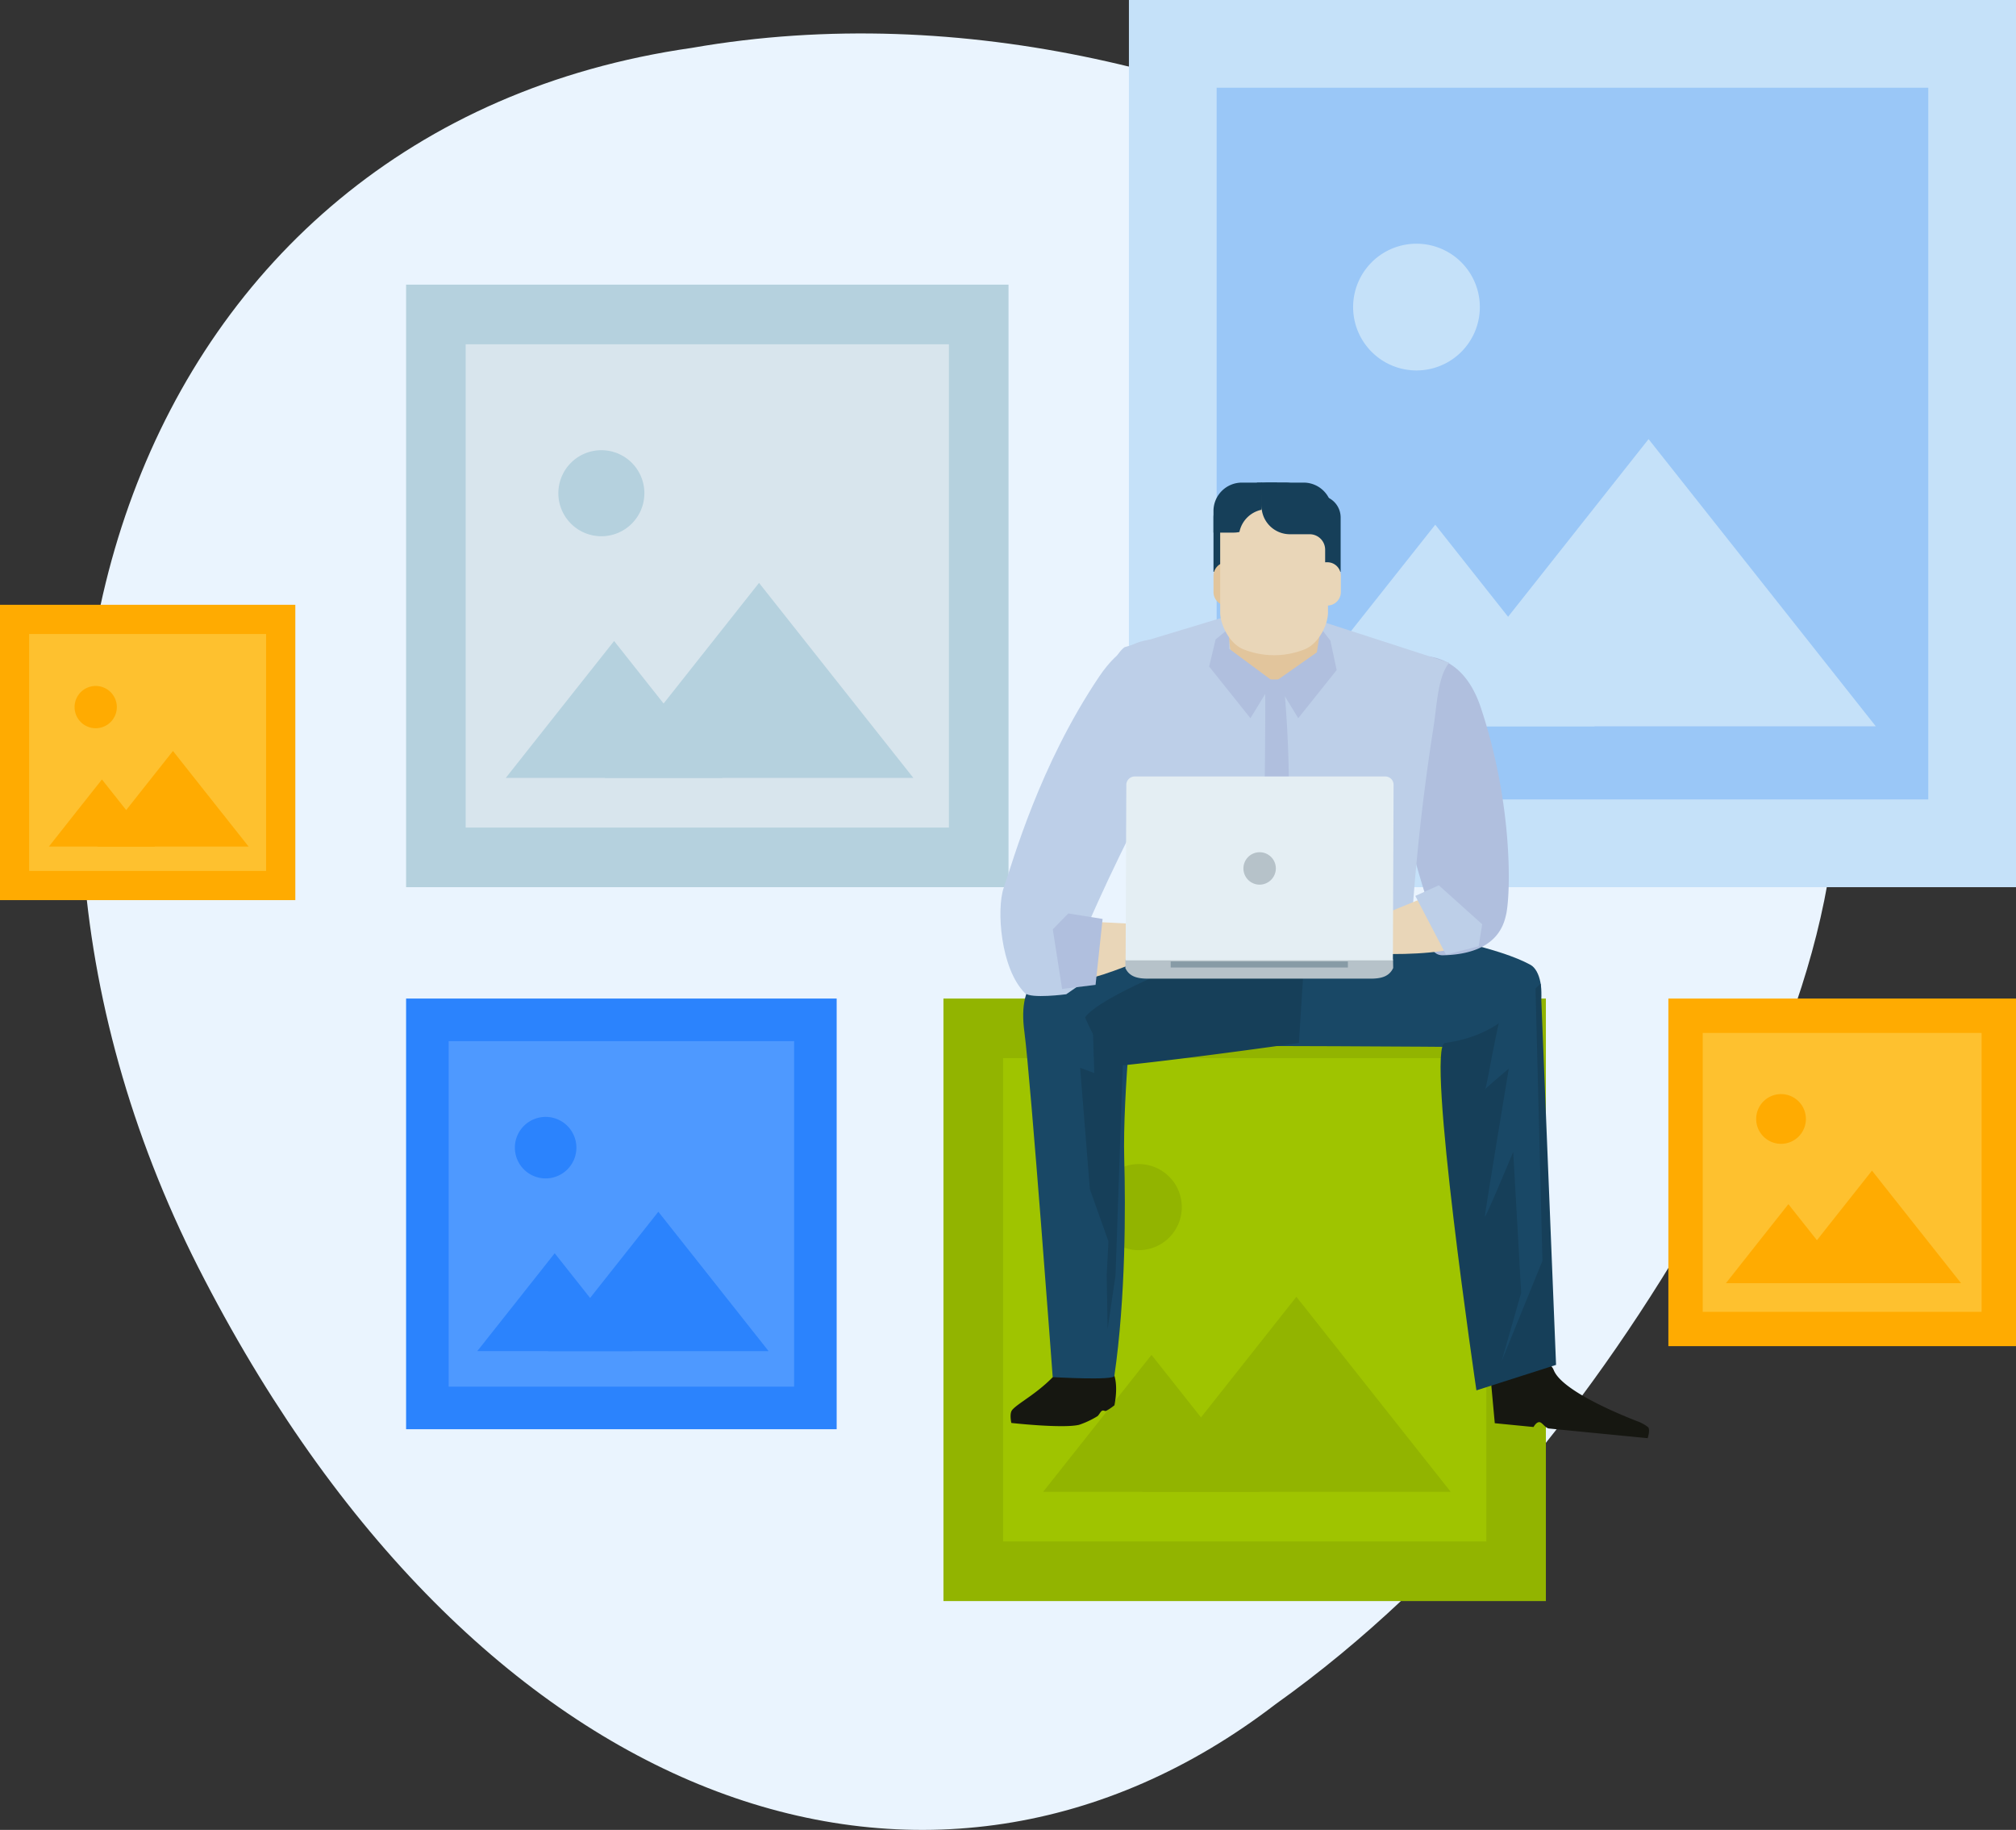 <svg id="Group_337" data-name="Group 337" xmlns="http://www.w3.org/2000/svg" xmlns:xlink="http://www.w3.org/1999/xlink" width="428.389" height="388.785" viewBox="0 0 428.389 388.785">
  <rect x="0" y="0" width="428.389" height="388.785" fill="#333333" stroke="none"/>
  <defs>
    <clipPath id="clip-path">
      <rect id="Rectangle_762" data-name="Rectangle 762" width="428.389" height="388.785" fill="none"/>
    </clipPath>
  </defs>
  <g id="Group_336" data-name="Group 336" clip-path="url(#clip-path)">
    <path id="Path_837" data-name="Path 837" d="M142.85,8.452c57.827-10.1,116.856,5.926,160.469,30.924,44.086,25.529,72.75,60.029,80.652,98.85,7.985,39.2-4.9,78.193-26.521,117.482-22.052,38.759-52.829,77.81-90.556,104.645C194.5,415.928,98.549,384.268,39.315,270.164-19.858,156.806,23.463,25.542,142.85,8.452" transform="translate(4.159 1.721)" fill="#eaf4fe"/>
    <rect id="Rectangle_749" data-name="Rectangle 749" width="128.014" height="128.014" transform="translate(200.478 212.154)" fill="#92b400"/>
    <rect id="Rectangle_750" data-name="Rectangle 750" width="102.691" height="102.698" transform="translate(213.151 224.813)" fill="#9fc400"/>
    <path id="Path_838" data-name="Path 838" d="M194.754,196.58a9.146,9.146,0,1,1-9.144-9.139,9.148,9.148,0,0,1,9.144,9.139" transform="translate(56.373 59.881)" fill="#92b400"/>
    <path id="Path_839" data-name="Path 839" d="M216.719,208.813l16.4,20.721,16.39,20.713H183.923l16.408-20.713Z" transform="translate(58.757 66.708)" fill="#92b400"/>
    <path id="Path_840" data-name="Path 840" d="M191.019,218.166l11.515,14.544,11.506,14.55H167.993l11.514-14.55Z" transform="translate(53.668 69.696)" fill="#92b400"/>
    <rect id="Rectangle_751" data-name="Rectangle 751" width="128.012" height="128.014" transform="translate(86.293 60.478)" fill="#b5d1de"/>
    <rect id="Rectangle_752" data-name="Rectangle 752" width="102.683" height="102.686" transform="translate(98.956 73.143)" fill="#d8e5ed"/>
    <path id="Path_841" data-name="Path 841" d="M108.2,81.631a9.14,9.14,0,1,1-9.133-9.139,9.136,9.136,0,0,1,9.133,9.139" transform="translate(28.727 23.159)" fill="#b5d1de"/>
    <path id="Path_842" data-name="Path 842" d="M130.18,93.858l16.4,20.727,16.393,20.706H97.383l16.4-20.706Z" transform="translate(31.11 29.984)" fill="#b5d1de"/>
    <path id="Path_843" data-name="Path 843" d="M104.472,103.217l11.515,14.542L127.5,132.3H81.455l11.5-14.543Z" transform="translate(26.022 32.974)" fill="#b5d1de"/>
    <rect id="Rectangle_753" data-name="Rectangle 753" width="91.493" height="91.5" transform="translate(86.293 212.154)" fill="#2b83fd"/>
    <rect id="Rectangle_754" data-name="Rectangle 754" width="73.403" height="73.408" transform="translate(95.34 221.204)" fill="#4e99ff"/>
    <path id="Path_844" data-name="Path 844" d="M95.989,186.369a6.535,6.535,0,1,1-6.525-6.525,6.532,6.532,0,0,1,6.525,6.525" transform="translate(26.49 57.454)" fill="#2b83fd"/>
    <path id="Path_845" data-name="Path 845" d="M111.7,195.119l11.716,14.8,11.714,14.812H88.254l11.725-14.812Z" transform="translate(28.194 62.333)" fill="#2b83fd"/>
    <path id="Path_846" data-name="Path 846" d="M93.313,201.8l8.231,10.388,8.239,10.4H76.866l8.233-10.4Z" transform="translate(24.556 64.469)" fill="#2b83fd"/>
    <rect id="Rectangle_755" data-name="Rectangle 755" width="62.754" height="62.746" transform="translate(0 128.495)" fill="#ffab01"/>
    <rect id="Rectangle_756" data-name="Rectangle 756" width="50.348" height="50.335" transform="translate(6.194 134.704)" fill="#fec12f"/>
    <path id="Path_847" data-name="Path 847" d="M20.989,114.927a4.49,4.49,0,1,1-4.484-4.472,4.492,4.492,0,0,1,4.484,4.472" transform="translate(3.837 35.286)" fill="#ffab01"/>
    <path id="Path_848" data-name="Path 848" d="M31.747,120.924l8.038,10.16,8.041,10.153H15.67L23.7,131.084Z" transform="translate(5.006 38.631)" fill="#ffab01"/>
    <path id="Path_849" data-name="Path 849" d="M19.146,125.511l5.65,7.128,5.628,7.134H7.871l5.63-7.134Z" transform="translate(2.514 40.096)" fill="#ffab01"/>
    <rect id="Rectangle_757" data-name="Rectangle 757" width="73.869" height="73.854" transform="translate(354.52 212.154)" fill="#ffab01"/>
    <rect id="Rectangle_758" data-name="Rectangle 758" width="59.26" height="59.247" transform="translate(361.818 219.462)" fill="#fec12f"/>
    <path id="Path_850" data-name="Path 850" d="M293.392,181.435a5.283,5.283,0,1,1-5.275-5.261,5.287,5.287,0,0,1,5.275,5.261" transform="translate(90.353 56.281)" fill="#ffab01"/>
    <path id="Path_851" data-name="Path 851" d="M306.054,188.495l9.461,11.961,9.466,11.952H287.137l9.451-11.952Z" transform="translate(91.73 60.217)" fill="#ffab01"/>
    <path id="Path_852" data-name="Path 852" d="M291.224,193.9l6.651,8.389,6.624,8.4H277.953l6.63-8.4Z" transform="translate(88.796 61.942)" fill="#ffab01"/>
    <rect id="Rectangle_759" data-name="Rectangle 759" width="188.5" height="188.492" transform="translate(239.889)" fill="#c5e1f9"/>
    <rect id="Rectangle_760" data-name="Rectangle 760" width="151.22" height="151.213" transform="translate(258.526 18.637)" fill="#9ac7f7"/>
    <path id="Path_853" data-name="Path 853" d="M244.843,52.706a13.464,13.464,0,1,1-13.466-13.464,13.461,13.461,0,0,1,13.466,13.464" transform="translate(69.616 12.536)" fill="#c5e1f9"/>
    <path id="Path_854" data-name="Path 854" d="M277.183,70.707l24.153,30.515,24.129,30.5H228.908l24.144-30.5Z" transform="translate(73.128 22.588)" fill="#c5e1f9"/>
    <path id="Path_855" data-name="Path 855" d="M239.352,84.489,256.292,105.9l16.955,21.423h-67.8L222.394,105.9Z" transform="translate(65.632 26.991)" fill="#c5e1f9"/>
    <path id="Path_856" data-name="Path 856" d="M202.4,175.167s40.465.082,56.09.322c10.806.162,11.791-15.245,7.526-17.562-12.943-7.043-53.319-10.664-53.319-10.664l-27.47,25.223s1.541-.041,17.173,2.681" transform="translate(59.173 47.045)" fill="#194866"/>
    <path id="Path_857" data-name="Path 857" d="M227.927,105.894s10.407-2.913,14.936,10.672c6.955,20.848,6.337,39.974,5.372,44.05-.449,1.872-1.781,8.351-13.407,8.6-4.713.1-2.829-10-2.829-10a220.059,220.059,0,0,1-6.242-23.095c-3.223-14.515,2.171-30.23,2.171-30.23" transform="translate(71.793 33.745)" fill="#b0bfde"/>
    <path id="Path_858" data-name="Path 858" d="M250.921,109.136,224.243,100.5l-20.2-1.356-22.129,6.695s-7.244,5-.52,21.032,4.139,41.182,4.139,41.182l57.087,1.827a464.652,464.652,0,0,1,4.866-46.481c.844-5.187.946-11.288,3.435-14.267" transform="translate(57.035 31.674)" fill="#bdcfe8"/>
    <path id="Path_859" data-name="Path 859" d="M203.766,168.357h2.909a241.875,241.875,0,0,0-.451-67.94c-.876.523-1.748,1.044-2.632,1.566.739,22.86-.517,45.73.174,66.374" transform="translate(65.027 32.08)" fill="#b0bfde"/>
    <path id="Path_860" data-name="Path 860" d="M217.3,111.588c-.4,3.089-2.917,5.765-5.569,5.891h-7.541c-2.646-.127-5.171-2.8-5.56-5.891q-.93-7.628-1.851-15.265c-.412-3.048,1.393-9.169,5.414-10.983a14.408,14.408,0,0,1,11.547,0c4.01,1.814,5.824,7.935,5.412,10.983q-.932,7.64-1.851,15.265" transform="translate(62.844 26.877)" fill="#e2c59c"/>
    <path id="Path_861" data-name="Path 861" d="M208.293,112.413l-4.791,7.852-8.773-10.974,1.379-5.771,2.85-2.338.034,4.342Z" transform="translate(62.209 32.324)" fill="#b0bfde"/>
    <path id="Path_862" data-name="Path 862" d="M205.45,112.425l4.784,7.852,8.165-10.226-1.337-6.266-2.046-2.64-.827,5.135Z" transform="translate(65.634 32.312)" fill="#b0bfde"/>
    <path id="Path_863" data-name="Path 863" d="M207.23,77.709a6.009,6.009,0,0,0-5.05,2.731h-2.073a4.678,4.678,0,0,0-4.679,4.675V96.668h3.291v-4.7a3.29,3.29,0,0,1,3.291-3.285h.895a6.034,6.034,0,0,0,6.033-6.034V77.709Z" transform="translate(62.432 24.825)" fill="#163f59"/>
    <path id="Path_864" data-name="Path 864" d="M201.4,96.871a2.865,2.865,0,0,1-2.866,2.862h-.238a2.863,2.863,0,0,1-2.866-2.862V93.4a2.864,2.864,0,0,1,2.866-2.861h.238a2.877,2.877,0,0,1,2.623,1.7" transform="translate(62.432 28.923)" fill="#e2c59c"/>
    <path id="Path_865" data-name="Path 865" d="M202.429,82.3v-4.59h9.907a6.03,6.03,0,0,1,6.037,6.037v4.586h-9.917a6.03,6.03,0,0,1-6.026-6.033" transform="translate(64.669 24.825)" fill="#163f59"/>
    <path id="Path_866" data-name="Path 866" d="M219.417,104.7c-.015,2.395-1.843,6.464-4.881,7.744a17.539,17.539,0,0,1-13.152,0c-3.044-1.28-4.861-5.346-4.879-7.744V84.265c-.017-2.412,2.395-4.436,5.364-4.5h12.187c2.965.058,5.382,2.085,5.362,4.5Z" transform="translate(62.776 25.483)" fill="#e9d6b8"/>
    <path id="Path_867" data-name="Path 867" d="M208.18,77.709a6,6,0,0,1,5.044,2.731H215.3a4.679,4.679,0,0,1,4.677,4.675V96.668h-3.292v-4.7A3.286,3.286,0,0,0,213.4,88.68h-4.2a6.03,6.03,0,0,1-6.037-6.034V77.709Z" transform="translate(64.902 24.825)" fill="#163f59"/>
    <path id="Path_868" data-name="Path 868" d="M211.413,93.391a2.86,2.86,0,0,1,2.866-2.854h.241a2.857,2.857,0,0,1,2.865,2.854v3.478a2.867,2.867,0,0,1-2.865,2.863h-.241a2.871,2.871,0,0,1-2.62-1.7" transform="translate(67.539 28.923)" fill="#e9d6b8"/>
    <path id="Path_869" data-name="Path 869" d="M205.627,83.481a6.293,6.293,0,0,0,.109-1.182V77.71h-4.266a6.036,6.036,0,0,0-6.043,6.035v4.588h4.28a5.653,5.653,0,0,0,1.232-.133,6.068,6.068,0,0,1,4.687-4.718" transform="translate(62.432 24.826)" fill="#163f59"/>
    <path id="Path_870" data-name="Path 870" d="M163.077,229.408c-.618.749-.165,2.737-.165,2.737s10.895,1.218,14.394.395a18.71,18.71,0,0,0,3.9-1.831c.238-.137.676-.978.912-1.114.435-.267.665.172,1.034-.065a12.091,12.091,0,0,0,1.669-1.144c.958-5-.317-7.009-.317-7.009s-9.273-3.084-11.014-.945c-4.088,5.069-9.055,7.319-10.418,8.976" transform="translate(51.993 70.179)" fill="#161711"/>
    <path id="Path_871" data-name="Path 871" d="M240.157,224.085l.755,8.224,8.24.807s.567-1.1,1.267-1.033c.587.057,1.236,1.277,2.031,1.352,1.73.179,3.658.358,4.423.437l16.53,1.618s.542-1.661.141-2.295a8.085,8.085,0,0,0-2.42-1.33c-4.142-1.607-15.947-6.534-17.669-10.806-2.1-5.2-13.3,3.026-13.3,3.026" transform="translate(76.721 70.07)" fill="#161711"/>
    <path id="Path_872" data-name="Path 872" d="M237.461,143.984l-27.854,11.374s19.759,2.82,32.108.306c8.355-1.713-3.874-12.04-4.254-11.68" transform="translate(66.962 45.995)" fill="#e9d6b8"/>
    <path id="Path_873" data-name="Path 873" d="M188.552,157.634s-2.679,25.437-2.3,38.887c.29,10.137.318,29.578-2.1,46.144-.148,1.013-13.1.251-13.1.251s-4.654-63.058-6.027-73.439,2.632-17.876,23.525-11.844" transform="translate(52.642 49.67)" fill="#194866"/>
    <path id="Path_874" data-name="Path 874" d="M248.567,162.841s-4.173,6.592-15.622,8.153c-4.138.563,6.67,73.809,6.67,73.809l16.923-5.414-3.275-81.006Z" transform="translate(74.116 50.598)" fill="#163f59"/>
    <path id="Path_875" data-name="Path 875" d="M222.58,174.557s-22.123,3.156-36.886,4.7c-5.414.567-10.1-14.58-10.725-15.241a11.21,11.21,0,0,0-7.72-3.764c3.193-3.456,19.767-6.666,37.077-10.73s19.941-1.5,19.941-1.5Z" transform="translate(53.429 47.035)" fill="#163f59"/>
    <path id="Path_876" data-name="Path 876" d="M204.327,149.525c-17.31,4.064-33.884,7.274-37.077,10.73a11.212,11.212,0,0,1,7.72,3.763c.169.185,1.162,5.042,1.872,6.779-2.814-5.085,37.866-19.425,46.658-23.133-1.644-.529-6.43-1.127-19.173,1.86" transform="translate(53.429 47.035)" fill="#194866"/>
    <path id="Path_877" data-name="Path 877" d="M183.178,168.939l-1.7,49.5-1.688,11.478-.193-11.478.373-7.157-3.95-11.1-2.07-25.788,3.015,1.128-.377-11.291Z" transform="translate(55.571 52.467)" fill="#163f59"/>
    <path id="Path_878" data-name="Path 878" d="M245.727,157.1l4.139,1.131,1.512,59.464-8.658,21.268,4.138-14.49-1.69-29.923s-6.03,14.49-6.03,13.738,5.085-31.428,5.085-31.428-5.643,4.708-5.085,4.515,3.395-21.451,6.589-24.275" transform="translate(76.383 50.188)" fill="#194866"/>
    <path id="Path_879" data-name="Path 879" d="M199.706,104.861s-8.892-6.965-17.59,5.964c-12.747,18.945-18.285,39.1-20.312,44.933-1.544,4.477-.687,17.123,4.515,22.332,1.252,1.257,8.784.248,8.784.248l4.945-3.415-2.07-3.973-.113-3.144s6.324-15.242,14.08-29.648,7.761-33.3,7.761-33.3" transform="translate(51.47 32.901)" fill="#bdcfe8"/>
    <path id="Path_880" data-name="Path 880" d="M174.426,148.314l28.869,1.5s-27.808,12.758-28.723,10.556c-5.213-12.457-.145-12.06-.145-12.06" transform="translate(55.017 47.381)" fill="#e9d6b8"/>
    <path id="Path_881" data-name="Path 881" d="M185.983,147.835c1.69-.81,1.533-.821,1.533-.821a6.949,6.949,0,0,0,3.78,2.172c1.108.17,4.688.218,4.688.218l5.316.129,2.467-.135a4.523,4.523,0,0,1,1.761.058c1.081.682.161,1.239.161,1.239l-9.529,1.346,9.152,1.14s1.151.339,1.2.961c.054.582-.331.562-.331.562L195.55,155.84l4.663,1.11s1.119.364,1.2.971c.1.652.139.835.139.835l-9.777-.957s-7.467-9.153-5.787-9.965" transform="translate(59.336 46.966)" fill="#e9d6b8"/>
    <path id="Path_882" data-name="Path 882" d="M194.17,152.1l6.406,1.168a5.323,5.323,0,0,1,2.1.573.861.861,0,0,1,.311,1.2l-9.815-.826Z" transform="translate(61.712 48.591)" fill="#e9d6b8"/>
    <path id="Path_883" data-name="Path 883" d="M238.116,156.371a.575.575,0,0,1,.03-.057l-.03-1.82H181.242v1.82a.15.15,0,0,0,0,.057l.2.342c.963,1.585,2.7,1.86,4.7,1.86h47.088c2,0,3.729-.276,4.7-1.86Z" transform="translate(57.899 49.355)" fill="#b6c2c9"/>
    <rect id="Rectangle_761" data-name="Rectangle 761" width="37.654" height="1.286" transform="translate(248.765 204.271)" fill="#879ba6"/>
    <path id="Path_884" data-name="Path 884" d="M238.072,164.1l.143-37.3a1.758,1.758,0,0,0-1.768-1.773H183.21a1.79,1.79,0,0,0-1.785,1.773l-.148,37.3Z" transform="translate(57.911 39.944)" fill="#e4eef3"/>
    <path id="Path_885" data-name="Path 885" d="M207.141,140.672a3.471,3.471,0,0,1-3.464,3.446,3.445,3.445,0,1,1,3.464-3.446" transform="translate(63.97 43.839)" fill="#b6c2c9"/>
    <path id="Path_886" data-name="Path 886" d="M171.529,163.125l-1.983-12.66,3.291-3.379,7.294,1.164-1.492,14.006Z" transform="translate(54.164 46.989)" fill="#b0bfde"/>
    <path id="Path_887" data-name="Path 887" d="M241.388,155.492l.757-4.655-9.218-8.282-4.994,2.251,6.522,12.49Z" transform="translate(72.816 45.541)" fill="#bdcfe8"/>
  </g>
</svg>
